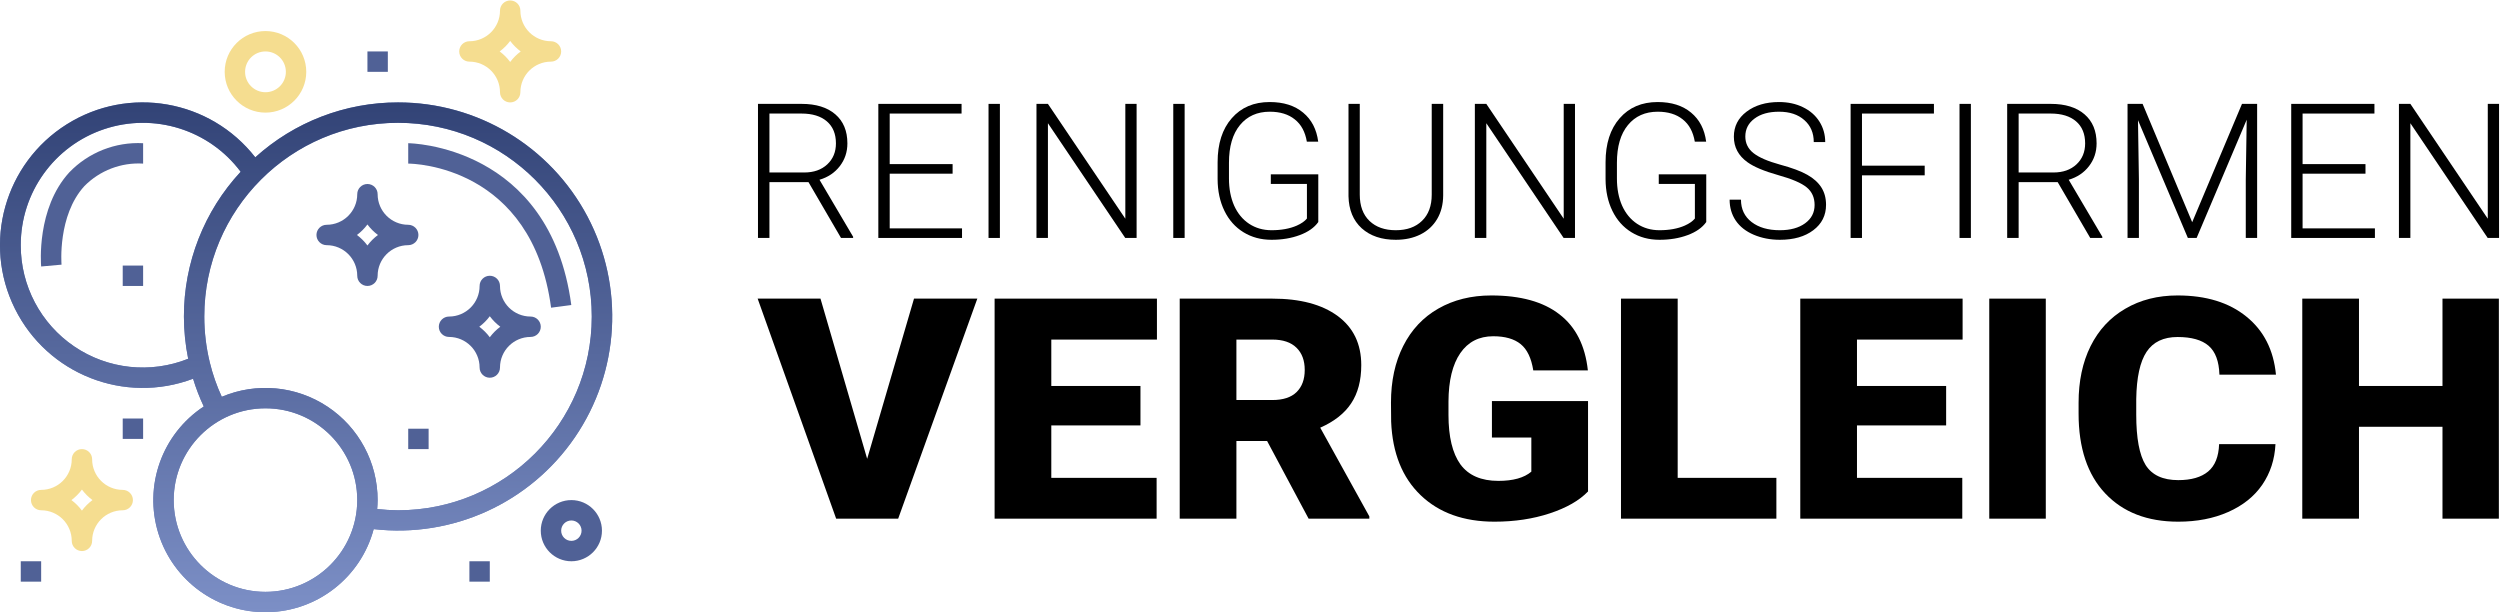 <?xml version="1.0" encoding="UTF-8"?> <svg xmlns="http://www.w3.org/2000/svg" width="1960" height="480" viewBox="0 0 1960 480" fill="none"><path d="M679.857 359.711L716.581 234.122H766.221L704.171 406.629H655.544L594 234.122H643.26L679.857 359.711Z" fill="black"></path><path d="M894.121 333.527H824.219V374.639H906.784V406.629H779.771V234.122H907.037V266.23H824.219V302.603H894.121V333.527Z" fill="black"></path><path d="M993.401 345.73H969.341V406.629H924.892V234.122H997.453C1019.32 234.122 1036.41 238.664 1048.74 247.747C1061.07 256.831 1067.23 269.666 1067.23 286.253C1067.23 298.259 1064.61 308.211 1059.38 316.11C1054.23 324.009 1046.12 330.407 1035.06 335.304L1073.56 404.852V406.629H1025.95L993.401 345.73ZM969.341 313.622H997.453C1005.9 313.622 1012.23 311.568 1016.45 307.461C1020.75 303.275 1022.91 297.469 1022.91 290.044C1022.91 282.62 1020.75 276.814 1016.45 272.628C1012.14 268.363 1005.81 266.23 997.453 266.23H969.341V313.622Z" fill="black"></path><path d="M1245.02 385.303C1238.18 392.411 1228.18 398.138 1215.01 402.482C1201.84 406.826 1187.4 408.999 1171.7 408.999C1147.56 408.999 1128.27 402.087 1113.83 388.265C1099.39 374.442 1091.67 355.209 1090.66 330.565L1090.53 315.636C1090.53 298.654 1093.74 283.844 1100.15 271.206C1106.57 258.489 1115.73 248.734 1127.63 241.942C1139.62 235.07 1153.47 231.634 1169.17 231.634C1192.13 231.634 1209.94 236.57 1222.61 246.444C1235.35 256.238 1242.78 270.89 1244.89 290.4H1202.09C1200.57 280.764 1197.28 273.892 1192.21 269.784C1187.15 265.677 1179.97 263.623 1170.69 263.623C1159.54 263.623 1150.93 268.047 1144.85 276.893C1138.78 285.74 1135.69 298.378 1135.61 314.807V325.233C1135.61 342.452 1138.73 355.406 1144.98 364.095C1151.31 372.704 1161.23 377.009 1174.74 377.009C1186.31 377.009 1194.92 374.6 1200.57 369.782V343.005H1169.67V314.451H1245.02V385.303Z" fill="black"></path><path d="M1315.3 374.639H1392.68V406.629H1270.85V234.122H1315.3V374.639Z" fill="black"></path><path d="M1525.77 333.527H1455.87V374.639H1538.43V406.629H1411.42V234.122H1538.68V266.23H1455.87V302.603H1525.77V333.527Z" fill="black"></path><path d="M1603.9 406.629H1559.58V234.122H1603.9V406.629Z" fill="black"></path><path d="M1783.97 348.218C1783.38 360.224 1779.92 370.848 1773.59 380.089C1767.26 389.252 1758.35 396.361 1746.87 401.416C1735.47 406.471 1722.43 408.999 1707.74 408.999C1683.51 408.999 1664.43 401.613 1650.5 386.843C1636.57 372.072 1629.61 351.22 1629.61 324.285V315.755C1629.61 298.852 1632.73 284.081 1638.98 271.443C1645.31 258.726 1654.38 248.932 1666.2 242.06C1678.02 235.109 1691.7 231.634 1707.23 231.634C1729.6 231.634 1747.59 237.163 1761.18 248.221C1774.77 259.2 1782.49 274.366 1784.35 293.717H1740.03C1739.69 283.212 1736.86 275.669 1731.55 271.088C1726.23 266.506 1718.12 264.216 1707.23 264.216C1696.17 264.216 1688.07 268.086 1682.92 275.827C1677.77 283.568 1675.07 295.929 1674.81 312.911V325.115C1674.81 343.519 1677.26 356.67 1682.16 364.569C1687.14 372.467 1695.67 376.417 1707.74 376.417C1717.95 376.417 1725.76 374.165 1731.17 369.663C1736.57 365.161 1739.44 358.013 1739.78 348.218H1783.97Z" fill="black"></path><path d="M1959.11 406.629H1914.91V334.593H1849.44V406.629H1804.99V234.122H1849.44V302.603H1914.91V234.122H1959.11V406.629Z" fill="black"></path><path d="M633.868 142.807H603.236V186.556H594.256V81.444H628.509C639.758 81.444 648.545 84.163 654.869 89.602C661.194 95.04 664.356 102.644 664.356 112.414C664.356 119.152 662.377 125.096 658.418 130.246C654.459 135.396 649.148 138.957 642.486 140.93L668.846 185.618V186.556H659.359L633.868 142.807ZM603.236 135.227H630.537C638.02 135.227 644.031 133.11 648.569 128.874C653.107 124.639 655.376 119.152 655.376 112.414C655.376 105.003 653.011 99.251 648.279 95.16C643.548 91.07 636.91 89.024 628.365 89.024H603.236V135.227Z" fill="black"></path><path d="M746.84 136.166H697.523V179.048H754.226V186.556H688.616V81.444H753.864V89.024H697.523V128.658H746.84V136.166Z" fill="black"></path><path d="M783.918 186.556H775.01V81.444H783.918V186.556Z" fill="black"></path><path d="M891.096 186.556H882.188L821.575 96.604V186.556H812.595V81.444H821.575L882.261 171.468V81.444H891.096V186.556Z" fill="black"></path><path d="M928.753 186.556H919.846V81.444H928.753V186.556Z" fill="black"></path><path d="M1033.54 174.067C1030.45 178.447 1025.6 181.864 1018.99 184.318C1012.42 186.773 1005.06 188 996.898 188C988.642 188 981.304 186.027 974.883 182.08C968.462 178.134 963.489 172.551 959.965 165.332C956.441 158.112 954.654 149.834 954.606 140.497V127.214C954.606 112.631 958.299 101.128 965.686 92.706C973.072 84.235 982.994 80 995.45 80C1006.31 80 1015.05 82.767 1021.66 88.302C1028.28 93.789 1032.21 101.369 1033.47 111.043H1024.56C1023.26 103.342 1020.1 97.519 1015.07 93.572C1010.1 89.578 1003.58 87.58 995.522 87.58C985.673 87.58 977.876 91.07 972.131 98.048C966.386 105.027 963.513 114.869 963.513 127.575V139.992C963.513 147.981 964.865 155.056 967.569 161.217C970.321 167.329 974.231 172.07 979.3 175.439C984.418 178.807 990.284 180.492 996.898 180.492C1004.57 180.492 1011.16 179.289 1016.67 176.882C1020.24 175.294 1022.9 173.441 1024.63 171.324V144.179H996.319V136.671H1033.54V174.067Z" fill="black"></path><path d="M1131.45 81.444V153.203C1131.4 160.278 1129.83 166.439 1126.74 171.684C1123.65 176.93 1119.28 180.973 1113.64 183.813C1108.03 186.604 1101.59 188 1094.3 188C1083.2 188 1074.29 184.992 1067.58 178.976C1060.92 172.912 1057.46 164.537 1057.22 153.853V81.444H1066.06V152.553C1066.06 161.409 1068.59 168.291 1073.66 173.201C1078.73 178.061 1085.61 180.492 1094.3 180.492C1102.99 180.492 1109.85 178.037 1114.87 173.128C1119.94 168.219 1122.47 161.385 1122.47 152.626V81.444H1131.45Z" fill="black"></path><path d="M1234.79 186.556H1225.88L1165.27 96.604V186.556H1156.29V81.444H1165.27L1225.95 171.468V81.444H1234.79V186.556Z" fill="black"></path><path d="M1337.7 174.067C1334.61 178.447 1329.75 181.864 1323.14 184.318C1316.57 186.773 1309.21 188 1301.05 188C1292.8 188 1285.46 186.027 1279.04 182.08C1272.62 178.134 1267.64 172.551 1264.12 165.332C1260.59 158.112 1258.81 149.834 1258.76 140.497V127.214C1258.76 112.631 1262.45 101.128 1269.84 92.706C1277.23 84.235 1287.15 80 1299.6 80C1310.47 80 1319.2 82.767 1325.82 88.302C1332.43 93.789 1336.37 101.369 1337.62 111.043H1328.72C1327.41 103.342 1324.25 97.519 1319.23 93.572C1314.26 89.578 1307.74 87.58 1299.68 87.58C1289.83 87.58 1282.03 91.07 1276.29 98.048C1270.54 105.027 1267.67 114.869 1267.67 127.575V139.992C1267.67 147.981 1269.02 155.056 1271.72 161.217C1274.47 167.329 1278.39 172.07 1283.45 175.439C1288.57 178.807 1294.44 180.492 1301.05 180.492C1308.73 180.492 1315.32 179.289 1320.82 176.882C1324.39 175.294 1327.05 173.441 1328.79 171.324V144.179H1300.47V136.671H1337.7V174.067Z" fill="black"></path><path d="M1422.64 160.711C1422.64 154.888 1420.59 150.291 1416.49 146.922C1412.38 143.505 1404.87 140.281 1393.96 137.249C1383.05 134.168 1375.09 130.824 1370.07 127.214C1362.92 122.112 1359.35 115.422 1359.35 107.144C1359.35 99.107 1362.66 92.586 1369.27 87.58C1375.93 82.527 1384.43 80 1394.76 80C1401.76 80 1408.01 81.348 1413.52 84.043C1419.07 86.738 1423.37 90.492 1426.41 95.305C1429.45 100.118 1430.97 105.484 1430.97 111.404H1421.99C1421.99 104.233 1419.53 98.481 1414.6 94.15C1409.68 89.77 1403.06 87.58 1394.76 87.58C1386.7 87.58 1380.28 89.385 1375.5 92.995C1370.72 96.556 1368.33 101.225 1368.33 107C1368.33 112.342 1370.48 116.698 1374.77 120.067C1379.07 123.436 1385.95 126.42 1395.41 129.019C1404.87 131.57 1412.04 134.241 1416.92 137.032C1421.8 139.775 1425.47 143.072 1427.93 146.922C1430.39 150.773 1431.62 155.321 1431.62 160.567C1431.62 168.845 1428.29 175.487 1421.63 180.492C1415.01 185.497 1406.27 188 1395.41 188C1387.98 188 1381.15 186.676 1374.92 184.029C1368.74 181.382 1364.03 177.676 1360.8 172.912C1357.61 168.147 1356.02 162.684 1356.02 156.524H1364.92C1364.92 163.936 1367.7 169.783 1373.25 174.067C1378.8 178.35 1386.19 180.492 1395.41 180.492C1403.62 180.492 1410.21 178.687 1415.18 175.078C1420.15 171.468 1422.64 166.679 1422.64 160.711Z" fill="black"></path><path d="M1508.96 137.465H1459.79V186.556H1450.88V81.444H1516.2V89.024H1459.79V129.885H1508.96V137.465Z" fill="black"></path><path d="M1545.17 186.556H1536.26V81.444H1545.17V186.556Z" fill="black"></path><path d="M1613.24 142.807H1582.61V186.556H1573.63V81.444H1607.89C1619.13 81.444 1627.92 84.163 1634.25 89.602C1640.57 95.04 1643.73 102.644 1643.73 112.414C1643.73 119.152 1641.75 125.096 1637.79 130.246C1633.84 135.396 1628.52 138.957 1621.86 140.93L1648.22 185.618V186.556H1638.74L1613.24 142.807ZM1582.61 135.227H1609.91C1617.4 135.227 1623.41 133.11 1627.95 128.874C1632.48 124.639 1634.75 119.152 1634.75 112.414C1634.75 105.003 1632.39 99.251 1627.66 95.16C1622.92 91.07 1616.29 89.024 1607.74 89.024H1582.61V135.227Z" fill="black"></path><path d="M1679.8 81.444L1718.68 174.211L1757.72 81.444H1769.59V186.556H1760.69V140.786L1761.41 93.861L1722.16 186.556H1715.28L1676.18 94.222L1676.9 140.497V186.556H1667.99V81.444H1679.8Z" fill="black"></path><path d="M1854.54 136.166H1805.22V179.048H1861.93V186.556H1796.32V81.444H1861.56V89.024H1805.22V128.658H1854.54V136.166Z" fill="black"></path><path d="M1959.26 186.556H1950.35L1889.73 96.604V186.556H1880.76V81.444H1889.73L1950.42 171.468V81.444H1959.26V186.556Z" fill="black"></path><g clip-path="url(#clip0)"><path d="M312.054 80.3C270.698 80.25 230.803 95.594 200.138 123.342C164.79 78.056 100.897 66.885 52.285 97.499C3.669 128.108 -13.872 190.553 11.691 242.003C37.253 293.448 97.618 317.184 151.374 296.93C153.642 304.374 156.445 311.642 159.755 318.683C127.061 340.206 112.544 380.754 124.145 418.136C135.745 455.514 170.668 480.721 209.799 479.956C248.934 479.191 282.842 452.641 292.975 414.833C354.834 421.961 415.554 394.251 450.707 342.852C485.856 291.454 489.658 224.817 460.579 169.753C431.499 114.689 374.323 80.254 312.054 80.3ZM16.277 192.216C16.211 150.958 42.578 114.298 81.712 101.234C120.847 88.17 163.951 101.64 188.682 134.662C160.032 165.514 144.134 206.073 144.181 248.174C144.204 259.294 145.328 270.38 147.53 281.278C118.013 293.109 84.542 289.498 58.226 271.641C31.91 253.787 16.191 224.02 16.277 192.216ZM208.132 464.011C168.397 464.011 136.187 431.801 136.187 392.065C136.187 352.334 168.397 320.12 208.132 320.12C247.868 320.12 280.078 352.334 280.078 392.065C280.035 431.781 247.848 463.968 208.132 464.011ZM312.054 400.059C306.593 400.02 301.14 399.688 295.715 399.06C295.898 396.749 296.066 394.427 296.066 392.065C296.066 362.584 281.284 335.061 256.709 318.773C232.13 302.484 201.024 299.6 173.869 311.087C169.896 302.461 166.757 293.476 164.501 284.252C161.628 272.441 160.172 260.329 160.168 248.174C160.168 164.292 228.172 96.288 312.054 96.288C395.94 96.288 463.939 164.292 463.939 248.174C463.939 332.06 395.94 400.059 312.054 400.059Z" fill="#7386BC"></path><path d="M312.054 80.3C270.698 80.25 230.803 95.594 200.138 123.342C164.79 78.056 100.897 66.885 52.285 97.499C3.669 128.108 -13.872 190.553 11.691 242.003C37.253 293.448 97.618 317.184 151.374 296.93C153.642 304.374 156.445 311.642 159.755 318.683C127.061 340.206 112.544 380.754 124.145 418.136C135.745 455.514 170.668 480.721 209.799 479.956C248.934 479.191 282.842 452.641 292.975 414.833C354.834 421.961 415.554 394.251 450.707 342.852C485.856 291.454 489.658 224.817 460.579 169.753C431.499 114.689 374.323 80.254 312.054 80.3ZM16.277 192.216C16.211 150.958 42.578 114.298 81.712 101.234C120.847 88.17 163.951 101.64 188.682 134.662C160.032 165.514 144.134 206.073 144.181 248.174C144.204 259.294 145.328 270.38 147.53 281.278C118.013 293.109 84.542 289.498 58.226 271.641C31.91 253.787 16.191 224.02 16.277 192.216ZM208.132 464.011C168.397 464.011 136.187 431.801 136.187 392.065C136.187 352.334 168.397 320.12 208.132 320.12C247.868 320.12 280.078 352.334 280.078 392.065C280.035 431.781 247.848 463.968 208.132 464.011ZM312.054 400.059C306.593 400.02 301.14 399.688 295.715 399.06C295.898 396.749 296.066 394.427 296.066 392.065C296.066 362.584 281.284 335.061 256.709 318.773C232.13 302.484 201.024 299.6 173.869 311.087C169.896 302.461 166.757 293.476 164.501 284.252C161.628 272.441 160.172 260.329 160.168 248.174C160.168 164.292 228.172 96.288 312.054 96.288C395.94 96.288 463.939 164.292 463.939 248.174C463.939 332.06 395.94 400.059 312.054 400.059Z" fill="url(#paint0_linear)"></path><path d="M72.234 360.089C72.234 355.674 68.655 352.095 64.24 352.095C59.826 352.095 56.246 355.674 56.246 360.089C56.246 373.337 45.508 384.071 32.264 384.071C27.85 384.071 24.27 387.65 24.27 392.065C24.27 396.479 27.85 400.059 32.264 400.059C45.508 400.059 56.246 410.797 56.246 424.04C56.246 428.455 59.826 432.034 64.24 432.034C68.655 432.034 72.234 428.455 72.234 424.04C72.234 410.797 82.972 400.059 96.216 400.059C100.631 400.059 104.21 396.479 104.21 392.065C104.21 387.65 100.631 384.071 96.216 384.071C82.972 384.071 72.234 373.337 72.234 360.089ZM64.24 400.308C61.914 397.17 59.135 394.395 56.001 392.065C59.135 389.738 61.914 386.959 64.24 383.825C66.571 386.959 69.346 389.738 72.484 392.065C69.346 394.395 66.571 397.17 64.24 400.308V400.308Z" fill="#F5DD90"></path><path d="M391.993 72.306C391.993 76.721 395.573 80.3 399.987 80.3C404.402 80.3 407.981 76.721 407.981 72.306C407.981 59.062 418.719 48.324 431.963 48.324C436.378 48.324 439.957 44.745 439.957 40.33C439.957 35.916 436.378 32.336 431.963 32.336C418.719 32.336 407.981 21.602 407.981 8.354C407.981 3.94 404.402 0.36 399.987 0.36C395.573 0.36 391.993 3.94 391.993 8.354C391.993 21.602 381.255 32.336 368.012 32.336C363.597 32.336 360.018 35.916 360.018 40.33C360.018 44.745 363.597 48.324 368.012 48.324C381.255 48.324 391.993 59.062 391.993 72.306ZM399.987 32.09C402.318 35.225 405.093 38.004 408.231 40.33C405.093 42.66 402.318 45.436 399.987 48.574C397.661 45.436 394.882 42.66 391.748 40.33C394.882 38.004 397.661 35.225 399.987 32.09Z" fill="#F5DD90"></path><path d="M415.975 248.173C402.731 248.173 391.993 237.439 391.993 224.191C391.993 219.777 388.414 216.197 383.999 216.197C379.585 216.197 376.005 219.777 376.005 224.191C376.005 237.439 365.267 248.173 352.023 248.173C347.609 248.173 344.029 251.752 344.029 256.167C344.029 260.582 347.609 264.161 352.023 264.161C365.267 264.161 376.005 274.899 376.005 288.143C376.005 292.558 379.585 296.137 383.999 296.137C388.414 296.137 391.993 292.558 391.993 288.143C391.993 274.899 402.731 264.161 415.975 264.161C420.39 264.161 423.969 260.582 423.969 256.167C423.969 251.752 420.39 248.173 415.975 248.173ZM383.999 264.411C381.673 261.273 378.894 258.497 375.759 256.167C378.894 253.841 381.673 251.062 383.999 247.927C386.329 251.062 389.105 253.841 392.243 256.167C389.105 258.497 386.329 261.273 383.999 264.411Z" fill="#506196"></path><path d="M328.042 184.222C328.042 179.807 324.462 176.228 320.048 176.228C306.804 176.228 296.066 165.494 296.066 152.246C296.066 147.831 292.487 144.252 288.072 144.252C283.657 144.252 280.078 147.831 280.078 152.246C280.078 165.494 269.34 176.228 256.096 176.228C251.681 176.228 248.102 179.807 248.102 184.222C248.102 188.636 251.681 192.216 256.096 192.216C269.34 192.216 280.078 202.954 280.078 216.198C280.078 220.612 283.657 224.192 288.072 224.192C292.487 224.192 296.066 220.612 296.066 216.198C296.066 202.954 306.804 192.216 320.048 192.216C324.462 192.216 328.042 188.636 328.042 184.222ZM288.072 192.466C285.746 189.327 282.966 186.552 279.832 184.222C282.966 181.895 285.746 179.116 288.072 175.982C290.402 179.116 293.177 181.895 296.316 184.222C293.177 186.552 290.402 189.327 288.072 192.466Z" fill="#506196"></path><path d="M96.216 328.113H112.204V344.101H96.216V328.113Z" fill="#506196"></path><path d="M16.277 440.028H32.265V456.016H16.277V440.028Z" fill="#506196"></path><path d="M471.933 416.047C471.933 402.803 461.195 392.065 447.951 392.065C434.707 392.065 423.969 402.803 423.969 416.047C423.969 429.295 434.707 440.029 447.951 440.029C461.195 440.029 471.933 429.295 471.933 416.047ZM439.957 416.047C439.957 411.633 443.537 408.053 447.951 408.053C452.366 408.053 455.945 411.633 455.945 416.047C455.945 420.462 452.366 424.041 447.951 424.041C443.537 424.041 439.957 420.462 439.957 416.047Z" fill="#506196"></path><path d="M240.108 56.319C240.108 38.66 225.791 24.343 208.132 24.343C190.474 24.343 176.156 38.66 176.156 56.319C176.156 73.981 190.474 88.294 208.132 88.294C225.791 88.294 240.108 73.981 240.108 56.319ZM192.144 56.319C192.144 47.489 199.303 40.331 208.132 40.331C216.961 40.331 224.12 47.489 224.12 56.319C224.12 65.152 216.961 72.307 208.132 72.307C199.303 72.307 192.144 65.152 192.144 56.319Z" fill="#F5DD90"></path><path d="M288.072 40.33H304.06V56.318H288.072V40.33Z" fill="#506196"></path><path d="M320.048 336.107H336.036V352.095H320.048V336.107Z" fill="#506196"></path><path d="M368.011 440.028H383.999V456.016H368.011V440.028Z" fill="#506196"></path><path d="M96.216 208.204H112.204V224.192H96.216V208.204Z" fill="#506196"></path><path d="M32.265 208.926L48.253 207.486C48.214 207.103 45.056 169.058 66.118 145.931C78.203 133.659 95.01 127.214 112.204 128.264V112.276C90.49 111.129 69.35 119.486 54.287 135.173C28.483 163.441 32.128 207.088 32.265 208.926Z" fill="#506196"></path><path d="M320.048 112.276V128.264C324.045 128.264 417.217 129.97 432.053 241.238L447.897 239.126C431.163 113.732 321.16 112.276 320.048 112.276Z" fill="#506196"></path></g><defs><linearGradient id="paint0_linear" x1="239.994" y1="80.279" x2="239.994" y2="479.973" gradientUnits="userSpaceOnUse"><stop stop-color="#324376"></stop><stop offset="1" stop-color="#7C8FC6"></stop></linearGradient><clipPath id="clip0"><rect width="480" height="480" fill="white"></rect></clipPath></defs></svg> 